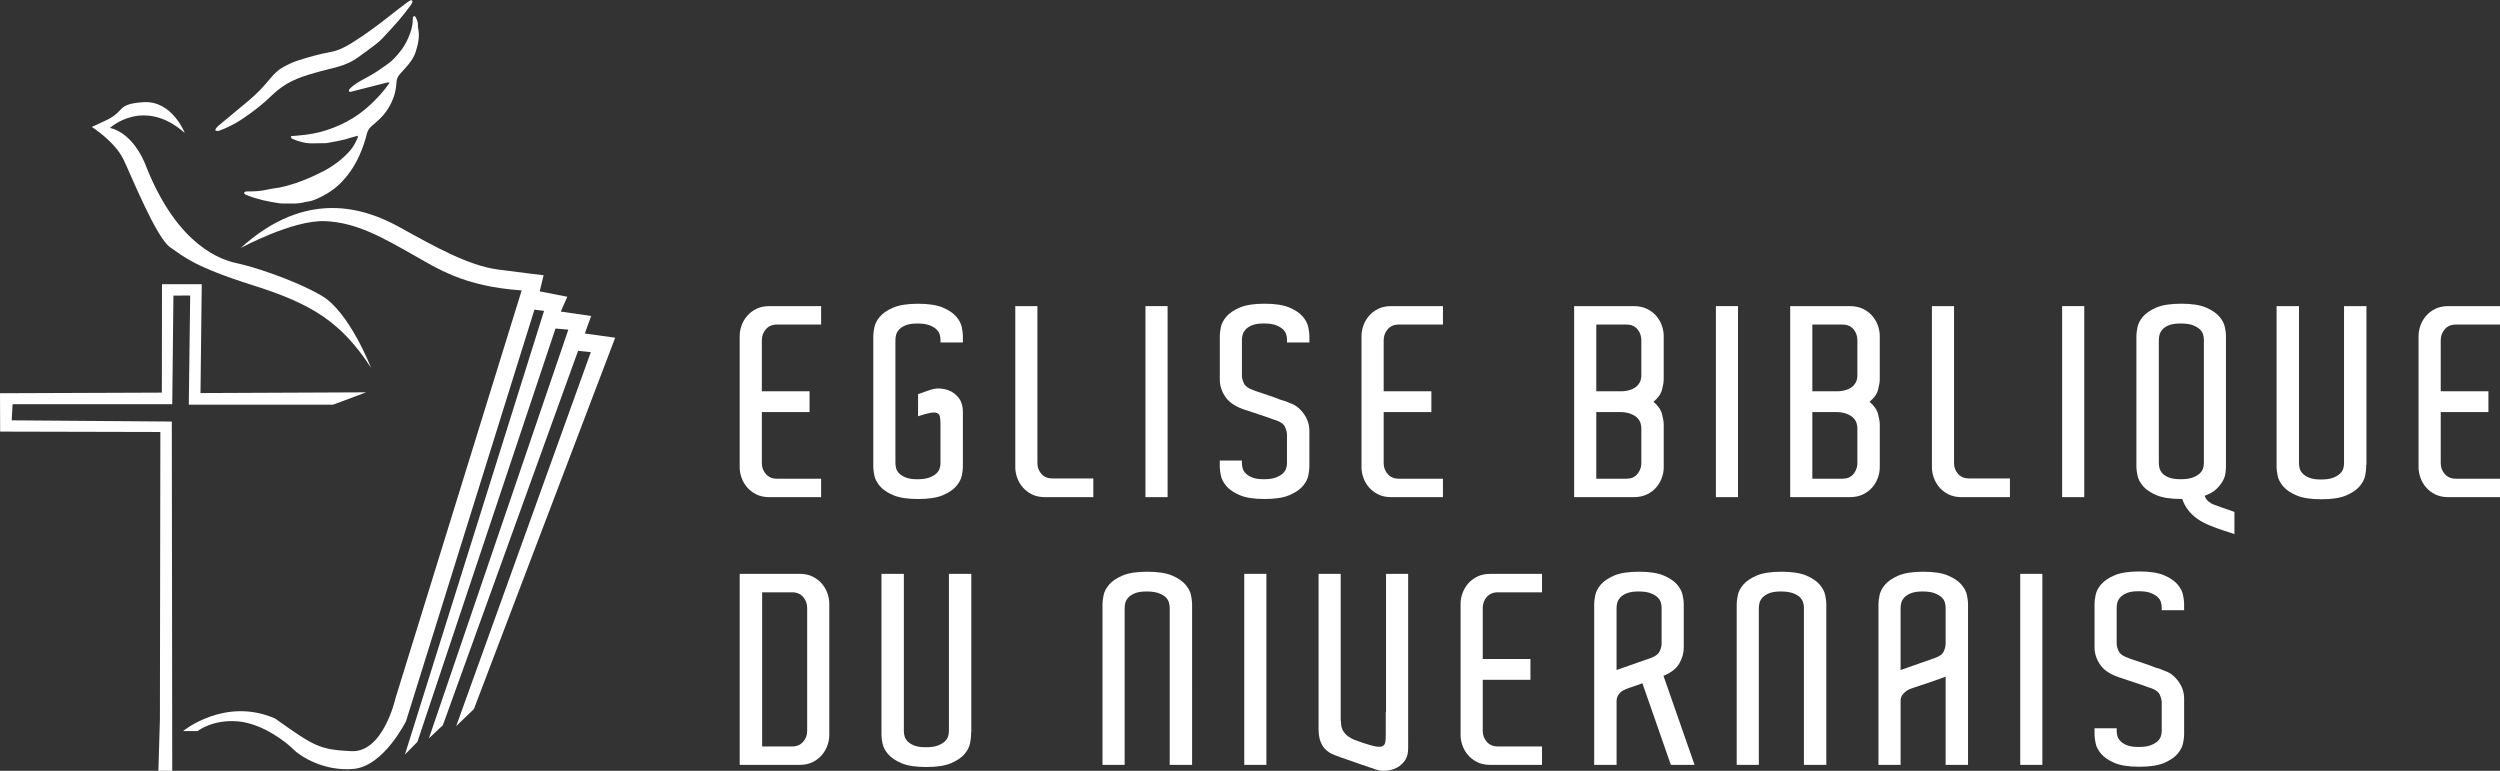 <?xml version="1.0" encoding="utf-8"?>
<!-- Generator: Adobe Illustrator 16.0.0, SVG Export Plug-In . SVG Version: 6.00 Build 0)  -->
<!DOCTYPE svg PUBLIC "-//W3C//DTD SVG 1.1//EN" "http://www.w3.org/Graphics/SVG/1.1/DTD/svg11.dtd">
<svg version="1.1" id="Calque_1" xmlns="http://www.w3.org/2000/svg" xmlns:xlink="http://www.w3.org/1999/xlink" x="0px" y="0px"
	 width="129.731px" height="40px" viewBox="0 0 129.731 40" enable-background="new 0 0 129.731 40" xml:space="preserve">
<rect x="0" y="0" width="129.731" height="40" fill="#333333" stroke="none"/>
<g>
	<path fill-rule="evenodd" clip-rule="evenodd" fill="#FFFFFF" d="M18.557,7.045c-0.116,0.032-0.217,0.056-0.315,0.089
		c-0.411,0.141-0.839,0.206-1.264,0.287c-0.059,0.01-0.121,0.009-0.181,0.01c-0.174,0.003-0.349,0-0.522,0.008
		c-0.391,0.015-0.756-0.082-1.11-0.237c-0.048-0.021-0.046-0.022-0.072-0.137c0.501-0.038,1.001-0.081,1.489-0.205
		c0.49-0.126,0.956-0.308,1.403-0.544c0.448-0.235,0.854-0.53,1.225-0.874c0.368-0.344,0.708-0.709,1.008-1.149
		c-0.061-0.008-0.093-0.02-0.12-0.013c-0.639,0.162-1.276,0.326-1.914,0.488c-0.015,0.004-0.033-0.003-0.05-0.005
		c-0.052-0.048-0.029-0.101,0.004-0.139c0.057-0.064,0.123-0.121,0.191-0.175c0.239-0.19,0.513-0.324,0.778-0.469
		c0.359-0.195,0.69-0.429,1.02-0.663c0.234-0.166,0.425-0.383,0.607-0.605c0.189-0.229,0.341-0.481,0.457-0.756
		c0.125-0.295,0.228-0.598,0.228-0.925c0-0.019,0-0.036,0.001-0.053c0.004-0.052,0-0.107,0.058-0.136
		c0.042-0.021,0.08,0.014,0.122,0.109c0.048,0.111,0.094,0.223,0.086,0.35c-0.003,0.052-0.002,0.105,0.009,0.154
		c0.096,0.425,0.005,0.833-0.123,1.231c-0.099,0.308-0.288,0.571-0.508,0.811c-0.106,0.114-0.209,0.23-0.313,0.348
		c-0.108,0.12-0.165,0.255-0.177,0.421c-0.017,0.242-0.048,0.483-0.127,0.717c-0.157,0.46-0.402,0.862-0.754,1.198
		c-0.127,0.121-0.257,0.236-0.39,0.347c-0.132,0.109-0.223,0.238-0.264,0.406c-0.091,0.381-0.219,0.748-0.377,1.106
		c-0.227,0.514-0.527,0.975-0.913,1.384c-0.372,0.394-0.814,0.675-1.302,0.891c-0.173,0.077-0.355,0.142-0.548,0.155
		c-0.009,0.001-0.018,0-0.026,0.003c-0.406,0.127-0.825,0.086-1.242,0.086c-0.035,0-0.069-0.001-0.104-0.007
		c-0.585-0.084-1.162-0.201-1.712-0.424c-0.032-0.013-0.068-0.023-0.095-0.044c-0.025-0.018-0.055-0.051-0.053-0.075
		c0.001-0.023,0.039-0.057,0.065-0.063c0.049-0.014,0.104-0.014,0.156-0.014c0.34,0.005,0.676-0.017,1.009-0.098
		c0.201-0.049,0.411-0.063,0.615-0.104c0.624-0.127,1.218-0.346,1.793-0.613c0.322-0.15,0.642-0.305,0.939-0.504
		c0.34-0.229,0.652-0.487,0.922-0.798c0.18-0.206,0.299-0.446,0.406-0.694C18.574,7.109,18.564,7.09,18.557,7.045z"/>
	<path fill-rule="evenodd" clip-rule="evenodd" fill="#FFFFFF" d="M11.165,6.761c0.041-0.129,0.127-0.201,0.213-0.273
		c0.332-0.277,0.664-0.557,1-0.83c0.384-0.313,0.766-0.626,1.112-0.98c0.194-0.198,0.373-0.413,0.551-0.625
		c0.191-0.229,0.404-0.436,0.665-0.577c0.227-0.125,0.465-0.239,0.71-0.32c0.559-0.184,1.126-0.345,1.709-0.45
		c0.425-0.075,0.803-0.269,1.165-0.497c0.676-0.427,1.317-0.899,1.944-1.396c0.299-0.238,0.604-0.469,0.91-0.697
		c0.06-0.047,0.131-0.079,0.191-0.113c0.078,0.028,0.079,0.081,0.057,0.132c-0.03,0.062-0.065,0.123-0.107,0.177
		c-0.197,0.255-0.39,0.513-0.6,0.756c-0.272,0.315-0.558,0.62-0.843,0.925c-0.101,0.106-0.212,0.206-0.329,0.295
		c-0.317,0.242-0.638,0.482-0.964,0.712c-0.293,0.207-0.621,0.352-0.963,0.45c-0.408,0.12-0.826,0.206-1.233,0.327
		c-0.408,0.119-0.818,0.238-1.201,0.429c-0.375,0.187-0.716,0.426-1.017,0.719c-0.487,0.476-1.021,0.891-1.588,1.266
		c-0.364,0.242-0.75,0.437-1.159,0.588C11.321,6.8,11.255,6.809,11.165,6.761z"/>
</g>
<polygon fill="#FFFFFF" points="8.298,37.344 8.219,39.999 8.938,40 8.916,21.875 0.606,21.812 0.653,20.976 8.938,20.976 9,15.339 
	9.869,15.336 9.797,21 17.281,21 19,20.359 10.404,20.397 10.469,14.748 8.406,14.748 8.399,20.374 0,20.406 0.008,22.397 
	8.322,22.417 "/>
<path fill="#FFFFFF" d="M9.5,37.938h0.75c0,0,0.784-0.619,2.095-0.505s2.566,1.128,2.884,1.457s1.568,1.157,3.13,1.009
	s2.712-2.479,2.712-2.479l6.662-21.352l0.499,0.064l-7.219,23.021l0.646-0.653l7.167-21.452l0.666,0.058l-7.236,21.21l0.724-0.682
	l7.017-19.428l0.661,0.067l-6.985,19.406l0.918-0.884l7.332-19.271l-1.577-0.217l0.329-0.909L29.1,16.168l0.339-0.768l-1.433-0.28
	l0.204-0.838c0,0-0.872-0.095-2.385-0.298s-3.233-1.167-5.082-2.19s-4.86-1.999-8.25,1.073c0,0,2.678-1.448,4.35-1.392
	s3.1,0.91,4.479,1.683s2.711,1.701,5.749,1.912l-6.547,21.16c0,0-0.624,2.834-2.293,2.75s-1.91-0.244-3.956-1.695
	C11.667,36.146,9.5,37.938,9.5,37.938z"/>
<path fill="#FFFFFF" d="M19.255,19.089c0,0-1.12-2.908-2.573-3.749s-3.614-1.521-4.388-1.681S9.279,12.803,7.64,8.776
	C6.917,6.792,5.703,6.641,5.703,6.641s1.75-1.625,3.883,0.256c0,0-0.655-1.697-2.152-1.594S6.582,5.799,5.338,6.321
	C4.766,6.588,4.766,6.588,4.766,6.588S5.971,7.35,6.415,8.289s1.703,4.05,2.409,4.538s1.25,1.015,4.322,1.984
	S17.729,16.74,19.255,19.089z"/>
<g>
	<path fill="#FFFFFF" d="M42.61,25.798h-2.68c-0.264,0-0.492-0.048-0.684-0.144s-0.351-0.219-0.479-0.369
		c-0.128-0.15-0.224-0.316-0.287-0.499c-0.064-0.183-0.096-0.36-0.096-0.533v-0.355v-6.112V17.43c0-0.173,0.032-0.351,0.096-0.533
		c0.063-0.182,0.159-0.349,0.287-0.499c0.127-0.15,0.287-0.273,0.479-0.369s0.419-0.144,0.684-0.144h2.68v0.957h-1.477h-0.82
		c-0.237,0-0.426,0.08-0.567,0.239c-0.141,0.16-0.212,0.354-0.212,0.581v0.123v2.517h2.475v1.08h-2.475v2.516v0.137
		c0,0.219,0.071,0.408,0.212,0.567s0.331,0.239,0.567,0.239h0.82h1.477V25.798z"/>
	<path fill="#FFFFFF" d="M49.966,24.103v0.137c0,0.109-0.019,0.255-0.055,0.438c-0.037,0.183-0.132,0.364-0.287,0.547
		c-0.155,0.183-0.388,0.34-0.697,0.472c-0.31,0.132-0.739,0.198-1.286,0.198s-0.975-0.066-1.285-0.198s-0.542-0.289-0.697-0.472
		c-0.155-0.183-0.251-0.367-0.287-0.554c-0.037-0.187-0.055-0.33-0.055-0.431v-0.342v-6.126v-0.355c0-0.1,0.018-0.243,0.055-0.431
		c0.036-0.187,0.132-0.371,0.287-0.554c0.155-0.182,0.387-0.339,0.697-0.472c0.31-0.132,0.738-0.198,1.285-0.198
		s0.976,0.066,1.286,0.198c0.31,0.133,0.542,0.29,0.697,0.472c0.155,0.183,0.25,0.367,0.287,0.554
		c0.036,0.188,0.055,0.331,0.055,0.431v0.355h-1.162v-0.15c0-0.082-0.014-0.171-0.042-0.267c-0.027-0.096-0.084-0.185-0.171-0.267
		c-0.086-0.082-0.207-0.152-0.362-0.212c-0.155-0.059-0.364-0.089-0.629-0.089c-0.246,0-0.444,0.03-0.595,0.089
		c-0.15,0.06-0.267,0.135-0.349,0.226c-0.082,0.092-0.134,0.185-0.157,0.28s-0.034,0.185-0.034,0.267v0.123v6.126v0.123
		c0,0.082,0.011,0.171,0.034,0.267s0.075,0.187,0.157,0.273s0.198,0.159,0.349,0.219s0.349,0.089,0.595,0.089
		c0.265,0,0.474-0.029,0.629-0.089c0.155-0.06,0.276-0.13,0.362-0.212c0.087-0.082,0.144-0.171,0.171-0.267
		c0.028-0.096,0.042-0.18,0.042-0.253v-0.15V23.2v-1.189c0-0.155-0.009-0.28-0.027-0.376c-0.019-0.096-0.066-0.162-0.144-0.198
		c-0.077-0.037-0.193-0.041-0.349-0.014c-0.155,0.027-0.369,0.087-0.643,0.178v-1.148c0.119-0.046,0.235-0.087,0.349-0.123
		c0.114-0.037,0.221-0.073,0.321-0.109c0.219-0.073,0.456-0.082,0.711-0.027c0.255,0.055,0.465,0.168,0.629,0.342
		c0.082,0.082,0.144,0.164,0.185,0.246s0.073,0.171,0.096,0.267c0.022,0.096,0.034,0.207,0.034,0.335c0,0.118,0,0.265,0,0.438v0.848
		V24.103z"/>
	<path fill="#FFFFFF" d="M56.734,24.827v0.971h-2.502c-0.264,0-0.492-0.048-0.684-0.144s-0.351-0.219-0.479-0.369
		c-0.128-0.15-0.224-0.316-0.287-0.499c-0.064-0.183-0.096-0.36-0.096-0.533v-0.355v-8.013h1.148v8.013v0.137
		c0,0.219,0.071,0.405,0.212,0.561s0.331,0.232,0.567,0.232h0.82H56.734z"/>
	<path fill="#FFFFFF" d="M59.441,15.885h1.148v9.913h-1.148V15.885z"/>
	<path fill="#FFFFFF" d="M67.946,24.239c0,0.109-0.019,0.255-0.055,0.438c-0.037,0.183-0.132,0.364-0.287,0.547
		c-0.155,0.183-0.388,0.34-0.697,0.472c-0.31,0.132-0.739,0.198-1.286,0.198s-0.975-0.066-1.285-0.198s-0.542-0.289-0.697-0.472
		c-0.155-0.183-0.251-0.367-0.287-0.554c-0.037-0.187-0.055-0.33-0.055-0.431v-0.342h1.148v0.123c0,0.082,0.011,0.171,0.034,0.267
		s0.075,0.187,0.157,0.273s0.198,0.159,0.349,0.219s0.349,0.089,0.595,0.089c0.265,0,0.474-0.029,0.629-0.089
		c0.155-0.06,0.276-0.13,0.362-0.212c0.087-0.082,0.144-0.171,0.171-0.267c0.028-0.096,0.042-0.18,0.042-0.253v-0.15v-1.203v-0.137
		c0-0.109-0.032-0.239-0.096-0.39c-0.063-0.15-0.214-0.267-0.451-0.349c-0.055-0.019-0.123-0.041-0.205-0.068
		s-0.155-0.055-0.219-0.082l-1.025-0.342c-0.037-0.019-0.064-0.027-0.082-0.027c-0.52-0.155-0.884-0.379-1.094-0.67
		c-0.21-0.292-0.314-0.602-0.314-0.93v-0.082v-0.246v-1.669v-0.287c0-0.1,0.018-0.243,0.055-0.431
		c0.036-0.187,0.132-0.371,0.287-0.554c0.155-0.182,0.387-0.339,0.697-0.472c0.31-0.132,0.738-0.198,1.285-0.198
		s0.976,0.066,1.286,0.198c0.31,0.133,0.542,0.29,0.697,0.472c0.155,0.183,0.25,0.367,0.287,0.554
		c0.036,0.188,0.055,0.331,0.055,0.431v0.355h-1.162v-0.15c0-0.082-0.014-0.171-0.042-0.267c-0.027-0.096-0.084-0.185-0.171-0.267
		c-0.086-0.082-0.207-0.152-0.362-0.212c-0.155-0.059-0.364-0.089-0.629-0.089c-0.246,0-0.444,0.03-0.595,0.089
		c-0.15,0.06-0.267,0.135-0.349,0.226c-0.082,0.092-0.134,0.185-0.157,0.28s-0.034,0.185-0.034,0.267v0.123v1.601v0.123
		c0,0.118,0.034,0.25,0.103,0.396c0.068,0.146,0.221,0.26,0.458,0.342c0.037,0.018,0.082,0.036,0.137,0.055
		c0.055,0.018,0.109,0.036,0.164,0.055c0.164,0.055,0.354,0.118,0.567,0.191c0.214,0.072,0.413,0.146,0.595,0.219
		c0.183,0.045,0.337,0.1,0.465,0.164c0.164,0.055,0.308,0.134,0.431,0.239c0.123,0.104,0.23,0.226,0.321,0.362
		c0.173,0.255,0.26,0.538,0.26,0.848v0.164v1.367V24.239z"/>
	<path fill="#FFFFFF" d="M74.878,25.798h-2.68c-0.264,0-0.492-0.048-0.684-0.144s-0.351-0.219-0.479-0.369
		c-0.128-0.15-0.224-0.316-0.287-0.499c-0.064-0.183-0.096-0.36-0.096-0.533v-0.355v-6.112V17.43c0-0.173,0.032-0.351,0.096-0.533
		c0.063-0.182,0.159-0.349,0.287-0.499c0.127-0.15,0.287-0.273,0.479-0.369s0.419-0.144,0.684-0.144h2.68v0.957h-1.477h-0.82
		c-0.237,0-0.426,0.08-0.567,0.239c-0.141,0.16-0.212,0.354-0.212,0.581v0.123v2.517h2.475v1.08h-2.475v2.516v0.137
		c0,0.219,0.071,0.408,0.212,0.567s0.331,0.239,0.567,0.239h0.82h1.477V25.798z"/>
	<path fill="#FFFFFF" d="M86.247,20.22c-0.061,0.228-0.208,0.438-0.445,0.629c0.237,0.2,0.385,0.414,0.445,0.643
		c0.059,0.228,0.088,0.405,0.088,0.533v0.301v1.572v0.355c0,0.173-0.031,0.351-0.096,0.533c-0.063,0.183-0.159,0.349-0.287,0.499
		c-0.127,0.15-0.289,0.273-0.484,0.369c-0.197,0.096-0.427,0.144-0.691,0.144h-3.09v-4.416v-1.08v-4.417h1.148h1.941
		c0.265,0,0.494,0.048,0.691,0.144c0.195,0.096,0.357,0.219,0.484,0.369c0.128,0.15,0.224,0.317,0.287,0.499
		c0.064,0.183,0.096,0.36,0.096,0.533v0.355v1.655v0.246C86.335,19.813,86.306,19.991,86.247,20.22z M82.835,20.302h1.395
		c0.201-0.019,0.362-0.058,0.485-0.116c0.123-0.06,0.219-0.13,0.287-0.212s0.114-0.167,0.138-0.253
		c0.021-0.087,0.033-0.162,0.033-0.226v-0.164v-1.642v-0.027c0-0.228-0.068-0.421-0.205-0.581c-0.137-0.159-0.323-0.239-0.561-0.239
		h-0.834h-0.738V20.302z M84.947,24.622c0.132-0.146,0.208-0.323,0.226-0.533v-1.723v-0.15c0-0.073-0.014-0.157-0.041-0.253
		s-0.082-0.187-0.164-0.273s-0.2-0.159-0.355-0.219c-0.154-0.06-0.355-0.089-0.602-0.089h-1.176v3.459h0.738h0.834
		C84.636,24.841,84.815,24.768,84.947,24.622z"/>
	<path fill="#FFFFFF" d="M89.042,15.885h1.148v9.913h-1.148V15.885z"/>
	<path fill="#FFFFFF" d="M97.458,20.22c-0.059,0.228-0.207,0.438-0.445,0.629c0.238,0.2,0.387,0.414,0.445,0.643
		c0.059,0.228,0.088,0.405,0.088,0.533v0.301v1.572v0.355c0,0.173-0.031,0.351-0.096,0.533c-0.063,0.183-0.158,0.349-0.287,0.499
		c-0.127,0.15-0.289,0.273-0.484,0.369c-0.197,0.096-0.426,0.144-0.691,0.144h-3.09v-4.416v-1.08v-4.417h1.148h1.941
		c0.266,0,0.494,0.048,0.691,0.144c0.195,0.096,0.357,0.219,0.484,0.369c0.129,0.15,0.225,0.317,0.287,0.499
		c0.064,0.183,0.096,0.36,0.096,0.533v0.355v1.655v0.246C97.546,19.813,97.517,19.991,97.458,20.22z M94.046,20.302h1.395
		c0.201-0.019,0.363-0.058,0.486-0.116c0.123-0.06,0.219-0.13,0.287-0.212s0.113-0.167,0.137-0.253
		c0.021-0.087,0.033-0.162,0.033-0.226v-0.164v-1.642v-0.027c0-0.228-0.068-0.421-0.205-0.581c-0.137-0.159-0.322-0.239-0.561-0.239
		h-0.834h-0.738V20.302z M96.159,24.622c0.131-0.146,0.207-0.323,0.225-0.533v-1.723v-0.15c0-0.073-0.014-0.157-0.041-0.253
		s-0.082-0.187-0.164-0.273s-0.199-0.159-0.355-0.219c-0.154-0.06-0.355-0.089-0.602-0.089h-1.176v3.459h0.738h0.834
		C95.847,24.841,96.026,24.768,96.159,24.622z"/>
	<path fill="#FFFFFF" d="M104.3,24.827v0.971h-2.502c-0.264,0-0.492-0.048-0.684-0.144s-0.35-0.219-0.479-0.369
		c-0.127-0.15-0.223-0.316-0.287-0.499c-0.063-0.183-0.096-0.36-0.096-0.533v-0.355v-8.013h1.148v8.013v0.137
		c0,0.219,0.07,0.405,0.213,0.561c0.141,0.155,0.33,0.232,0.566,0.232h0.82H104.3z"/>
	<path fill="#FFFFFF" d="M107.009,15.885h1.148v9.913h-1.148V15.885z"/>
	<path fill="#FFFFFF" d="M114.87,26.181c0.045,0.019,0.17,0.063,0.375,0.137s0.441,0.155,0.705,0.246v1.148
		c-0.119-0.036-0.303-0.096-0.555-0.178c-0.25-0.082-0.484-0.169-0.703-0.26c-0.256-0.101-0.471-0.212-0.643-0.335
		c-0.174-0.123-0.314-0.248-0.424-0.376s-0.193-0.251-0.254-0.369c-0.059-0.118-0.102-0.219-0.129-0.301h-0.055
		c-0.547,0-0.977-0.066-1.285-0.198c-0.311-0.132-0.543-0.289-0.697-0.472c-0.156-0.183-0.252-0.367-0.287-0.554
		c-0.037-0.187-0.055-0.33-0.055-0.431v-0.342v-6.126v-0.355c0-0.1,0.018-0.243,0.055-0.431c0.035-0.187,0.131-0.371,0.287-0.554
		c0.154-0.182,0.387-0.339,0.697-0.472c0.309-0.132,0.738-0.198,1.285-0.198s0.975,0.066,1.285,0.198
		c0.309,0.133,0.541,0.29,0.697,0.472c0.154,0.183,0.25,0.367,0.287,0.554c0.037,0.188,0.055,0.331,0.055,0.431v0.205v6.481v0.137
		c0,0.082-0.01,0.189-0.027,0.321s-0.066,0.269-0.145,0.41c-0.076,0.142-0.189,0.28-0.334,0.417
		c-0.146,0.137-0.348,0.251-0.602,0.342c0.045,0.128,0.117,0.23,0.219,0.308C114.724,26.114,114.806,26.162,114.87,26.181z
		 M113.161,24.868c0.264,0,0.473-0.029,0.629-0.089c0.154-0.06,0.275-0.13,0.361-0.212c0.088-0.082,0.145-0.171,0.172-0.267
		s0.041-0.18,0.041-0.253v-0.15v-6.126v-0.15c0-0.082-0.014-0.171-0.041-0.267s-0.084-0.185-0.172-0.267
		c-0.086-0.082-0.207-0.152-0.361-0.212c-0.156-0.059-0.365-0.089-0.629-0.089c-0.256,0-0.459,0.03-0.609,0.089
		c-0.15,0.06-0.264,0.135-0.342,0.226c-0.076,0.092-0.127,0.185-0.15,0.28c-0.021,0.096-0.033,0.185-0.033,0.267v0.123v6.126v0.123
		c0,0.082,0.012,0.171,0.033,0.267c0.023,0.096,0.074,0.187,0.15,0.273c0.078,0.087,0.191,0.159,0.342,0.219
		S112.905,24.868,113.161,24.868z"/>
	<path fill="#FFFFFF" d="M122.8,24.116h-0.014v0.137c0,0.109-0.018,0.255-0.055,0.438s-0.133,0.364-0.287,0.547
		c-0.156,0.183-0.389,0.34-0.697,0.472c-0.311,0.132-0.738,0.198-1.285,0.198s-0.977-0.066-1.285-0.198
		c-0.311-0.132-0.543-0.289-0.697-0.472c-0.156-0.183-0.252-0.367-0.287-0.554c-0.037-0.187-0.055-0.33-0.055-0.431v-0.342v-8.026
		h1.162v8.026v0.123c0,0.082,0.012,0.171,0.033,0.267c0.023,0.096,0.076,0.187,0.158,0.273s0.197,0.159,0.348,0.219
		s0.35,0.089,0.596,0.089c0.264,0,0.473-0.029,0.629-0.089c0.154-0.06,0.275-0.13,0.361-0.212c0.088-0.082,0.145-0.171,0.172-0.267
		s0.041-0.18,0.041-0.253v-0.15v-8.026h1.162V24.116z"/>
	<path fill="#FFFFFF" d="M129.731,25.798h-2.68c-0.264,0-0.492-0.048-0.684-0.144s-0.35-0.219-0.479-0.369
		c-0.127-0.15-0.223-0.316-0.287-0.499c-0.063-0.183-0.096-0.36-0.096-0.533v-0.355v-6.112V17.43c0-0.173,0.033-0.351,0.096-0.533
		c0.064-0.182,0.16-0.349,0.287-0.499c0.129-0.15,0.287-0.273,0.479-0.369s0.42-0.144,0.684-0.144h2.68v0.957h-1.477h-0.82
		c-0.236,0-0.426,0.08-0.566,0.239c-0.143,0.16-0.213,0.354-0.213,0.581v0.123v2.517h2.475v1.08h-2.475v2.516v0.137
		c0,0.219,0.07,0.408,0.213,0.567c0.141,0.159,0.33,0.239,0.566,0.239h0.82h1.477V25.798z"/>
	<path fill="#FFFFFF" d="M43.034,37.791v0.355c0,0.173-0.032,0.351-0.096,0.533c-0.064,0.183-0.16,0.349-0.287,0.499
		c-0.128,0.15-0.287,0.273-0.479,0.369s-0.419,0.144-0.684,0.144h-2.42h-0.027h-0.656v-9.913h1.162h1.941
		c0.265,0,0.493,0.048,0.684,0.144s0.351,0.219,0.479,0.369c0.127,0.15,0.223,0.317,0.287,0.499c0.063,0.183,0.096,0.36,0.096,0.533
		v0.355V37.791z M41.886,31.679v-0.123c0-0.228-0.071-0.421-0.212-0.581c-0.141-0.159-0.33-0.239-0.567-0.239h-0.82h-0.738v7.999
		h0.738h0.82c0.237,0,0.426-0.08,0.567-0.239c0.142-0.159,0.212-0.349,0.212-0.567v-0.137V31.679z"/>
	<path fill="#FFFFFF" d="M50.404,38.01H50.39v0.137c0,0.109-0.019,0.255-0.055,0.438c-0.037,0.183-0.132,0.364-0.287,0.547
		c-0.155,0.183-0.388,0.34-0.697,0.472c-0.31,0.132-0.739,0.198-1.286,0.198s-0.975-0.066-1.285-0.198s-0.542-0.289-0.697-0.472
		c-0.155-0.183-0.251-0.367-0.287-0.554c-0.037-0.187-0.055-0.33-0.055-0.431v-0.342v-8.026h1.162v8.026v0.123
		c0,0.082,0.011,0.171,0.034,0.267s0.075,0.187,0.157,0.273s0.198,0.159,0.349,0.219s0.349,0.089,0.595,0.089
		c0.265,0,0.474-0.029,0.629-0.089c0.155-0.06,0.276-0.13,0.362-0.212c0.087-0.082,0.144-0.171,0.171-0.267
		c0.027-0.096,0.041-0.18,0.041-0.253v-0.15v-8.026h1.162V38.01z"/>
	<path fill="#FFFFFF" d="M61.861,39.691h-1.162v-8.013v-0.15c0-0.082-0.014-0.171-0.042-0.267c-0.027-0.096-0.082-0.185-0.164-0.267
		s-0.203-0.152-0.362-0.212c-0.159-0.059-0.371-0.089-0.636-0.089c-0.246,0-0.444,0.03-0.595,0.089
		c-0.15,0.06-0.267,0.135-0.349,0.226c-0.082,0.092-0.134,0.185-0.157,0.28s-0.034,0.185-0.034,0.267v0.123v8.013h-1.148v-8.013
		v-0.355c0-0.1,0.018-0.243,0.055-0.431c0.036-0.187,0.132-0.371,0.287-0.554c0.155-0.182,0.387-0.339,0.697-0.472
		c0.31-0.132,0.738-0.198,1.285-0.198s0.976,0.066,1.286,0.198c0.31,0.133,0.542,0.29,0.697,0.472
		c0.155,0.183,0.25,0.367,0.287,0.554c0.036,0.188,0.055,0.331,0.055,0.431v0.164V39.691z"/>
	<path fill="#FFFFFF" d="M64.568,29.778h1.148v9.913h-1.148V29.778z"/>
	<path fill="#FFFFFF" d="M73.073,38.338c0,0.173,0,0.323,0,0.451s-0.009,0.239-0.027,0.335c-0.019,0.096-0.05,0.185-0.096,0.267
		c-0.046,0.082-0.109,0.164-0.191,0.246c-0.164,0.164-0.374,0.273-0.629,0.328c-0.255,0.055-0.493,0.046-0.711-0.027
		c-0.228-0.073-0.476-0.157-0.745-0.253s-0.522-0.185-0.759-0.267c-0.064-0.019-0.153-0.048-0.267-0.089s-0.18-0.066-0.198-0.075
		c-0.109-0.036-0.224-0.082-0.342-0.137c-0.119-0.055-0.23-0.135-0.335-0.239c-0.105-0.104-0.189-0.241-0.253-0.41
		c-0.064-0.169-0.096-0.39-0.096-0.663v-0.109v-7.917h1.148v7.616c0.009,0.019,0.014,0.041,0.014,0.068
		c0,0.183,0.037,0.335,0.109,0.458s0.168,0.226,0.287,0.308s0.246,0.146,0.383,0.191s0.265,0.091,0.383,0.137
		c0.273,0.091,0.488,0.15,0.643,0.178c0.155,0.027,0.271,0.022,0.349-0.014c0.078-0.036,0.125-0.103,0.144-0.198
		c0.018-0.096,0.027-0.221,0.027-0.376v-1.189h0.014v-7.179h1.148v8.231V38.338z"/>
	<path fill="#FFFFFF" d="M80.019,39.691h-2.68c-0.265,0-0.492-0.048-0.684-0.144c-0.191-0.096-0.351-0.219-0.479-0.369
		c-0.128-0.15-0.224-0.316-0.287-0.499c-0.064-0.183-0.096-0.36-0.096-0.533v-0.355v-6.112v-0.355c0-0.173,0.032-0.351,0.096-0.533
		c0.063-0.182,0.159-0.349,0.287-0.499c0.127-0.15,0.287-0.273,0.479-0.369c0.192-0.096,0.419-0.144,0.684-0.144h2.68v0.957h-1.477
		h-0.82c-0.237,0-0.427,0.08-0.568,0.239c-0.141,0.16-0.211,0.354-0.211,0.581v0.123v2.517h2.475v1.08h-2.475v2.516v0.137
		c0,0.219,0.07,0.408,0.211,0.567c0.142,0.159,0.331,0.239,0.568,0.239h0.82h1.477V39.691z"/>
	<path fill="#FFFFFF" d="M86.704,39.691l-1.477-4.238c-0.1,0.036-0.191,0.07-0.273,0.103s-0.154,0.057-0.219,0.075l-0.205,0.068
		c-0.109,0.036-0.215,0.082-0.314,0.137c-0.082,0.046-0.154,0.111-0.219,0.198s-0.1,0.193-0.109,0.321v3.336h-1.162V31.61v-0.287
		c0-0.1,0.018-0.243,0.055-0.431c0.036-0.187,0.132-0.371,0.287-0.554c0.154-0.182,0.387-0.339,0.697-0.472
		c0.311-0.132,0.738-0.198,1.285-0.198s0.976,0.066,1.285,0.198c0.311,0.133,0.543,0.29,0.697,0.472
		c0.155,0.183,0.251,0.367,0.287,0.554c0.037,0.188,0.055,0.331,0.055,0.431v0.355v1.601v0.328c0,0.291-0.08,0.569-0.238,0.834
		c-0.16,0.264-0.432,0.474-0.814,0.629l1.613,4.621H86.704z M84.195,34.66c0.123-0.046,0.253-0.092,0.39-0.137
		c0.137-0.046,0.273-0.094,0.41-0.144c0.137-0.051,0.26-0.094,0.369-0.13c0.055-0.019,0.109-0.037,0.164-0.055
		c0.055-0.019,0.105-0.037,0.15-0.055c0.229-0.082,0.376-0.196,0.444-0.342c0.069-0.146,0.103-0.273,0.103-0.383V31.61v-0.082
		c0-0.082-0.014-0.171-0.041-0.267s-0.084-0.185-0.171-0.267s-0.207-0.152-0.362-0.212c-0.154-0.059-0.364-0.089-0.629-0.089
		c-0.246,0-0.444,0.03-0.595,0.089c-0.15,0.06-0.267,0.135-0.349,0.226c-0.082,0.092-0.135,0.185-0.157,0.28
		s-0.034,0.185-0.034,0.267v0.123v3.091C83.97,34.742,84.072,34.705,84.195,34.66z"/>
	<path fill="#FFFFFF" d="M94.772,39.691H93.61v-8.013v-0.15c0-0.082-0.014-0.171-0.043-0.267c-0.027-0.096-0.082-0.185-0.164-0.267
		s-0.201-0.152-0.361-0.212c-0.16-0.059-0.371-0.089-0.637-0.089c-0.246,0-0.443,0.03-0.594,0.089
		c-0.15,0.06-0.268,0.135-0.35,0.226c-0.082,0.092-0.133,0.185-0.156,0.28s-0.035,0.185-0.035,0.267v0.123v8.013h-1.148v-8.013
		v-0.355c0-0.1,0.02-0.243,0.055-0.431c0.037-0.187,0.133-0.371,0.287-0.554c0.156-0.182,0.389-0.339,0.697-0.472
		c0.311-0.132,0.738-0.198,1.285-0.198s0.977,0.066,1.287,0.198c0.309,0.133,0.541,0.29,0.697,0.472
		c0.154,0.183,0.25,0.367,0.287,0.554c0.035,0.188,0.055,0.331,0.055,0.431v0.164V39.691z"/>
	<path fill="#FFFFFF" d="M102.126,39.691h-1.162v-4.58c-0.018,0.009-0.115,0.045-0.293,0.109c-0.178,0.063-0.371,0.132-0.582,0.205
		l-0.82,0.273c-0.109,0.027-0.213,0.073-0.314,0.137c-0.082,0.055-0.156,0.125-0.225,0.212s-0.104,0.198-0.104,0.335v0.014v3.295
		h-1.148v-8.368c0-0.1,0.02-0.243,0.055-0.431c0.037-0.187,0.133-0.371,0.287-0.554c0.156-0.182,0.389-0.339,0.697-0.472
		c0.311-0.132,0.738-0.198,1.285-0.198s0.977,0.066,1.285,0.198c0.311,0.133,0.543,0.29,0.697,0.472
		c0.156,0.183,0.252,0.367,0.287,0.554c0.037,0.188,0.055,0.331,0.055,0.431V39.691z M99.036,34.626
		c0.191-0.068,0.385-0.137,0.582-0.205c0.195-0.068,0.373-0.13,0.533-0.185c0.158-0.055,0.248-0.087,0.266-0.096
		c0.238-0.082,0.389-0.196,0.451-0.342c0.064-0.146,0.096-0.278,0.096-0.396v-1.874c0-0.082-0.014-0.171-0.041-0.267
		s-0.084-0.185-0.17-0.267c-0.088-0.082-0.207-0.152-0.363-0.212c-0.154-0.059-0.363-0.089-0.629-0.089
		c-0.246,0-0.443,0.03-0.594,0.089c-0.15,0.06-0.268,0.135-0.35,0.226c-0.082,0.092-0.135,0.185-0.156,0.28
		c-0.023,0.096-0.035,0.185-0.035,0.267v3.214C98.708,34.742,98.845,34.694,99.036,34.626z"/>
	<path fill="#FFFFFF" d="M104.835,29.778h1.148v9.913h-1.148V29.778z"/>
	<path fill="#FFFFFF" d="M113.339,38.133c0,0.109-0.018,0.255-0.055,0.438s-0.133,0.364-0.287,0.547
		c-0.156,0.183-0.389,0.34-0.697,0.472c-0.311,0.132-0.738,0.198-1.285,0.198s-0.977-0.066-1.285-0.198
		c-0.311-0.132-0.543-0.289-0.697-0.472c-0.156-0.183-0.252-0.367-0.287-0.554c-0.037-0.187-0.055-0.33-0.055-0.431v-0.342h1.148
		v0.123c0,0.082,0.012,0.171,0.033,0.267c0.023,0.096,0.076,0.187,0.158,0.273s0.197,0.159,0.348,0.219s0.35,0.089,0.596,0.089
		c0.264,0,0.473-0.029,0.629-0.089c0.154-0.06,0.275-0.13,0.361-0.212c0.088-0.082,0.145-0.171,0.172-0.267s0.041-0.18,0.041-0.253
		v-0.15v-1.203v-0.137c0-0.109-0.033-0.239-0.096-0.39c-0.064-0.15-0.215-0.267-0.451-0.349c-0.055-0.019-0.123-0.041-0.205-0.068
		s-0.156-0.055-0.219-0.082l-1.025-0.342c-0.037-0.019-0.064-0.027-0.082-0.027c-0.52-0.155-0.885-0.379-1.094-0.67
		c-0.211-0.292-0.314-0.602-0.314-0.93v-0.082v-0.246v-1.669V31.31c0-0.1,0.018-0.243,0.055-0.431
		c0.035-0.187,0.131-0.371,0.287-0.554c0.154-0.182,0.387-0.339,0.697-0.472c0.309-0.132,0.738-0.198,1.285-0.198
		s0.975,0.066,1.285,0.198c0.309,0.133,0.541,0.29,0.697,0.472c0.154,0.183,0.25,0.367,0.287,0.554
		c0.037,0.188,0.055,0.331,0.055,0.431v0.355h-1.162v-0.15c0-0.082-0.014-0.171-0.041-0.267s-0.084-0.185-0.172-0.267
		c-0.086-0.082-0.207-0.152-0.361-0.212c-0.156-0.059-0.365-0.089-0.629-0.089c-0.246,0-0.445,0.03-0.596,0.089
		c-0.15,0.06-0.266,0.135-0.348,0.226c-0.082,0.092-0.135,0.185-0.158,0.28c-0.021,0.096-0.033,0.185-0.033,0.267v0.123v1.601v0.123
		c0,0.118,0.033,0.25,0.102,0.396c0.068,0.146,0.221,0.26,0.459,0.342c0.035,0.018,0.082,0.036,0.137,0.055
		c0.055,0.018,0.109,0.036,0.164,0.055c0.164,0.055,0.354,0.118,0.566,0.191c0.215,0.072,0.412,0.146,0.596,0.219
		c0.182,0.045,0.336,0.1,0.465,0.164c0.164,0.055,0.307,0.134,0.43,0.239c0.123,0.104,0.23,0.226,0.322,0.362
		c0.174,0.255,0.26,0.538,0.26,0.848v0.164v1.367V38.133z"/>
</g>
</svg>
